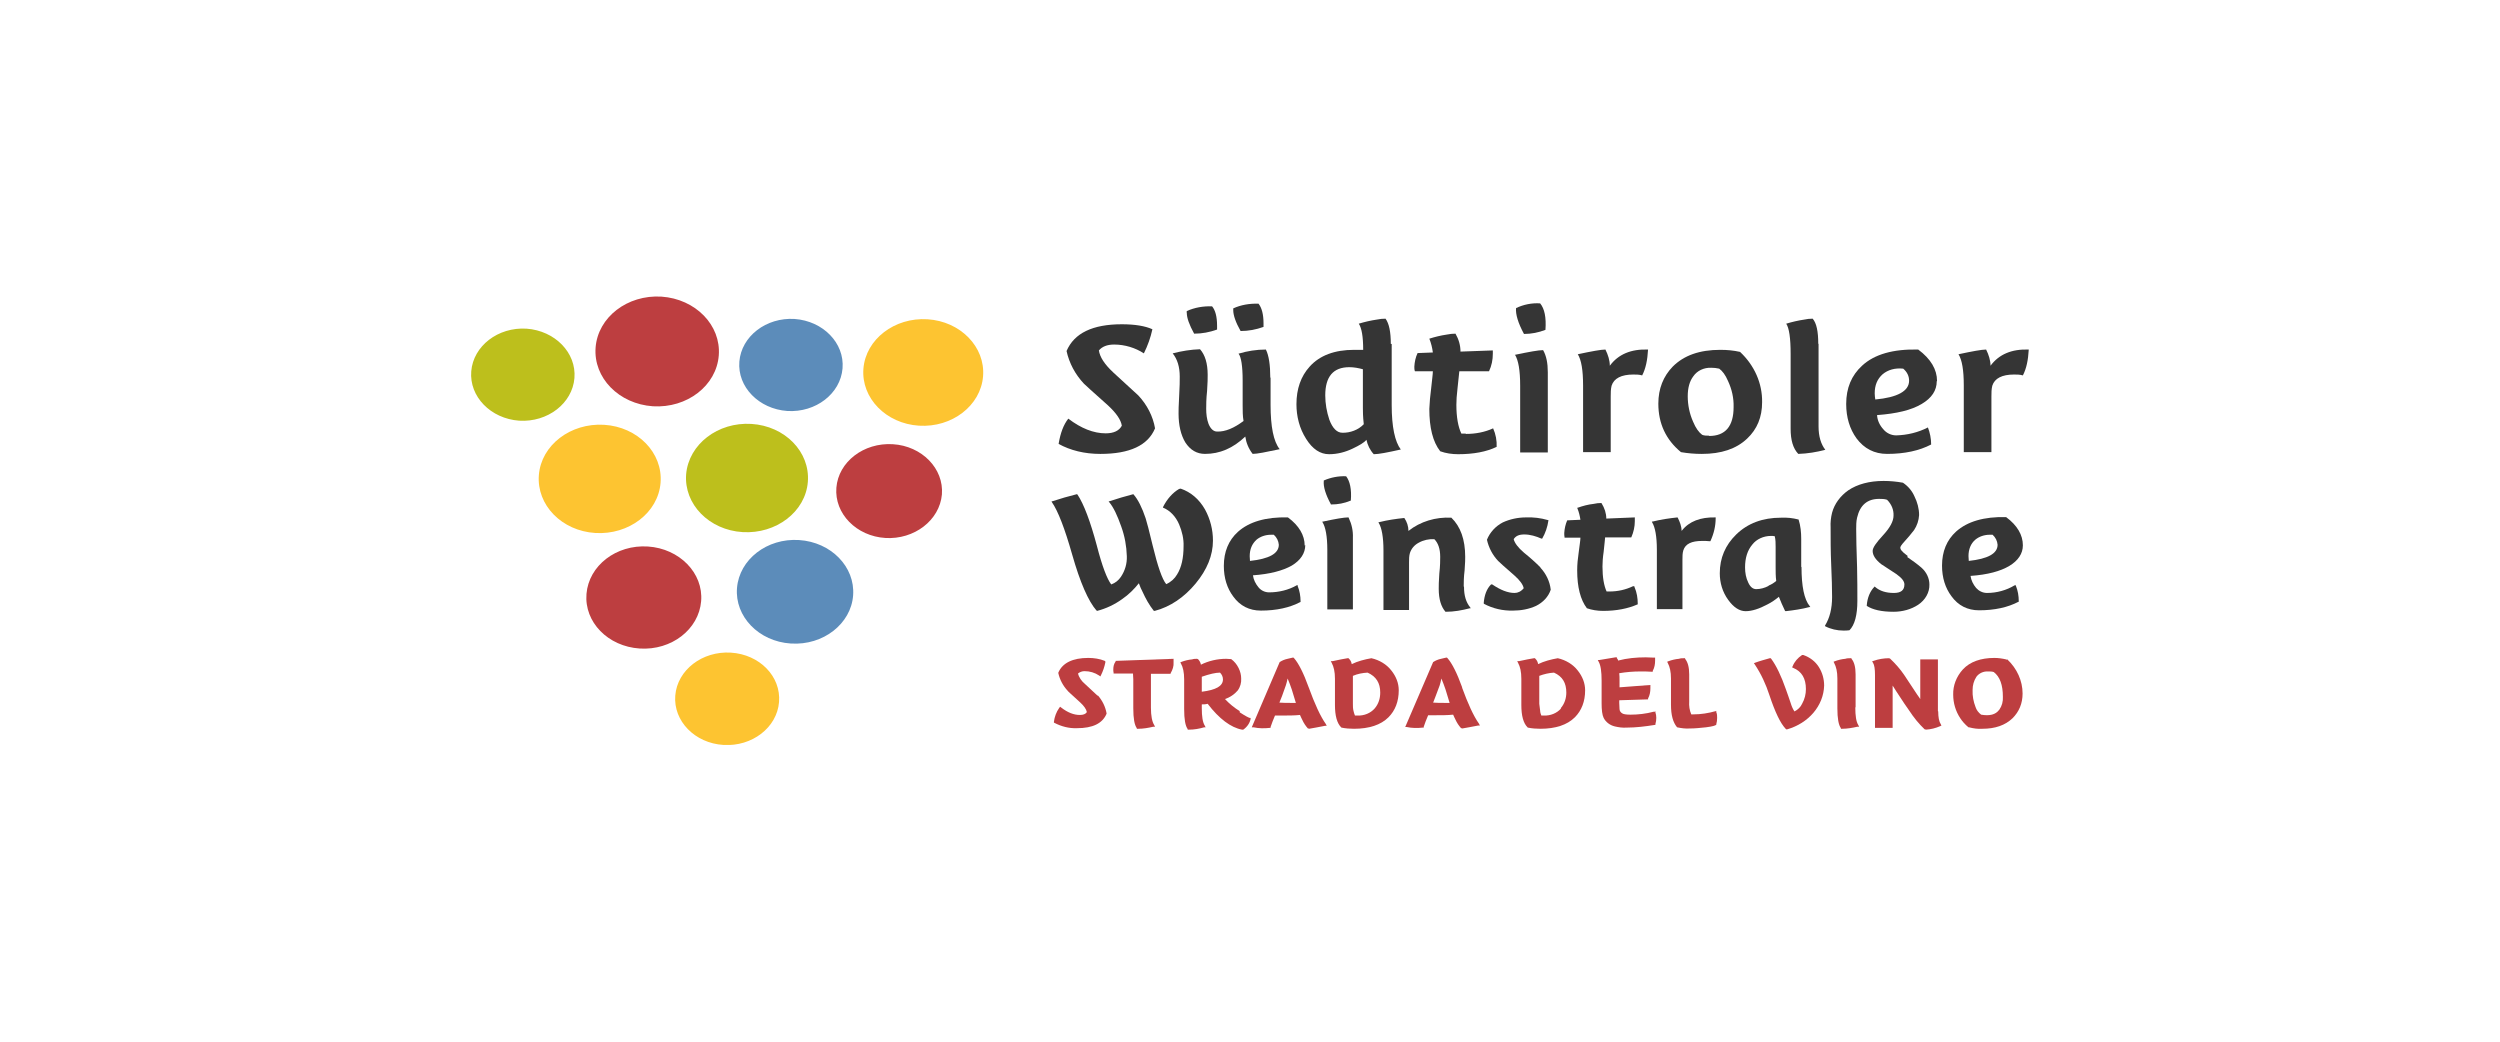 <?xml version="1.0" encoding="UTF-8"?>
<svg id="Ebene_1" data-name="Ebene 1" xmlns="http://www.w3.org/2000/svg" xmlns:xlink="http://www.w3.org/1999/xlink" viewBox="0 0 85.04 35.43">
  <defs>
    <style>
      .cls-1 {
        fill: none;
      }

      .cls-2 {
        fill: #bdbf1c;
      }

      .cls-3 {
        fill: #5c8cba;
      }

      .cls-4 {
        fill: #bd3e40;
      }

      .cls-5 {
        fill: #353535;
      }

      .cls-6 {
        fill: #fdc431;
      }

      .cls-7 {
        clip-path: url(#clippath);
      }
    </style>
    <clipPath id="clippath">
      <rect class="cls-1" x="16.02" y="10.09" width="52.99" height="15.25"/>
    </clipPath>
  </defs>
  <g class="cls-7">
    <path class="cls-6" d="M24.61,25.34c.97.06,1.82-.59,1.89-1.46.07-.87-.66-1.62-1.64-1.68-.97-.06-1.82.59-1.89,1.46-.07.86.66,1.62,1.64,1.68"/>
    <path class="cls-3" d="M26.91,21.89c1.09.07,2.04-.67,2.11-1.64.07-.97-.75-1.81-1.84-1.88-1.09-.07-2.03.66-2.11,1.63-.08.97.74,1.82,1.83,1.89,0,0,0,0,.01,0"/>
    <path class="cls-6" d="M20.25,18.13c1.14.07,2.14-.69,2.22-1.71.08-1.02-.78-1.9-1.92-1.97-1.14-.07-2.14.69-2.22,1.71-.08,1.02.78,1.9,1.92,1.97h0"/>
    <path class="cls-3" d="M26.78,13.98c.97.06,1.81-.59,1.88-1.45.07-.86-.66-1.61-1.63-1.68-.97-.06-1.81.59-1.88,1.45-.07.86.66,1.61,1.63,1.68"/>
    <path class="cls-4" d="M22.21,13.82c1.16.07,2.16-.7,2.24-1.73.08-1.03-.79-1.92-1.95-2-1.16-.07-2.16.7-2.24,1.73-.08,1.03.79,1.92,1.95,2"/>
    <path class="cls-4" d="M21.76,22.06c1.08.07,2.01-.65,2.09-1.61.08-.96-.74-1.79-1.81-1.86-1.08-.07-2.01.65-2.09,1.61h0c-.08.96.73,1.79,1.81,1.86"/>
    <path class="cls-2" d="M25.26,18.1c1.14.07,2.14-.69,2.22-1.71s-.78-1.9-1.92-1.97c-1.14-.07-2.13.69-2.22,1.71-.08,1.02.78,1.9,1.92,1.97"/>
    <path class="cls-6" d="M31.26,14.48c1.12.07,2.1-.68,2.18-1.68.08-1-.77-1.87-1.89-1.94-1.12-.07-2.1.68-2.18,1.68-.08,1,.77,1.87,1.89,1.94"/>
    <path class="cls-2" d="M17.66,14.31c.97.06,1.81-.59,1.88-1.45s-.66-1.61-1.63-1.68c-.97-.06-1.81.59-1.88,1.45-.07.86.66,1.61,1.63,1.68h0"/>
    <path class="cls-4" d="M30.11,18.3c.99.06,1.85-.6,1.93-1.48.07-.88-.68-1.65-1.67-1.71-.99-.06-1.85.6-1.92,1.48-.07.88.68,1.65,1.67,1.71"/>
    <path class="cls-4" d="M39.92,22.41l-1.97.07v.02c-.06.08-.08.17-.08.27,0,.04,0,.08.01.11v.03h.66c0,.08.01.14.01.19v.99c0,.35.04.57.12.68v.02h.04c.18,0,.35-.03.52-.07h.06s-.03-.06-.03-.06c-.07-.11-.11-.31-.11-.59v-1.15h.67v-.02c.07-.12.11-.24.1-.37,0-.03,0-.05,0-.08v-.04Z"/>
    <path class="cls-4" d="M43.91,23.91c-.13,0-.26,0-.39-.01.05-.11.12-.3.22-.59.02-.06.04-.14.06-.23.05.12.1.25.14.37.03.1.11.35.14.46-.07,0-.13,0-.17,0M44.52,23.39h0c-.18-.5-.35-.83-.5-1l-.02-.02h-.03c-.06.01-.11.03-.17.04-.1.02-.19.06-.27.11h0s-.95,2.22-.95,2.22h.06c.18.04.37.04.55.02h.03s0-.03,0-.03c.04-.12.09-.25.15-.39h.21c.24,0,.45,0,.64-.02.03.06.05.12.08.17.05.11.11.2.19.29h.02s.02.01.02.01c.14-.02.32-.06.54-.1h.06s-.03-.06-.03-.06c-.19-.27-.38-.69-.58-1.24"/>
    <path class="cls-4" d="M40.88,23.52v-.5c.26-.09.47-.14.62-.14.06.06.1.14.1.23,0,.23-.24.36-.72.42M42.17,24.19c-.19-.12-.35-.25-.5-.41.17-.06.32-.16.43-.29.09-.12.13-.27.12-.41,0-.12-.03-.24-.09-.36-.06-.12-.14-.22-.25-.3h0s-.01,0-.01,0c-.05,0-.11-.01-.16-.01-.3,0-.6.07-.86.2-.01-.07-.05-.14-.1-.19h-.01s-.02-.01-.02-.01c-.06,0-.11,0-.17.02-.12.01-.24.04-.35.08l-.05.02.02.04c.07.12.11.3.11.54v1.01c0,.35.04.57.12.68v.02h.04c.18,0,.35-.03.52-.08h.05s-.03-.06-.03-.06c-.07-.11-.1-.31-.1-.59v-.13c.07,0,.13,0,.2-.02.39.51.79.81,1.17.88h.02s.02,0,.02,0c.13-.09.22-.22.25-.36v-.04s-.03,0-.03,0c-.04-.01-.14-.06-.34-.19"/>
    <path class="cls-4" d="M37.34,23.67l-.44-.41c-.11-.09-.2-.22-.23-.35.06-.05.14-.08.22-.08.18,0,.35.05.5.15l.04.03.02-.04c.07-.14.12-.29.15-.44v-.03s-.02-.02-.02-.02c-.17-.07-.37-.1-.56-.1-.53,0-.88.17-1.02.5h0v.02c.05.22.16.43.32.6,0,.01.07.07.42.39.13.12.21.23.23.33-.04.07-.12.1-.24.1-.2,0-.41-.08-.63-.25l-.04-.03-.03.04c-.1.14-.16.31-.18.47v.03s.02.01.02.01c.23.12.49.19.76.18.54,0,.87-.16,1.01-.49h0v-.02c-.04-.22-.14-.43-.3-.61"/>
    <path class="cls-4" d="M49.14,23.91c-.13,0-.26,0-.39-.01.04-.11.12-.3.22-.58.02-.06.04-.14.06-.24.05.12.1.25.14.37l.14.46c-.07,0-.13,0-.17,0M49.74,23.39h0c-.18-.5-.35-.83-.5-1l-.02-.02h-.03c-.06.01-.11.03-.17.04-.1.02-.19.06-.27.11h0s-.95,2.21-.95,2.21h.05c.18.04.37.04.55.02h.03s0-.03,0-.03c.04-.12.09-.25.15-.39h.21c.24,0,.45,0,.64-.02.03.06.05.12.08.17.05.11.11.2.19.29h.02s.02.01.02.01c.14-.02.32-.06.54-.1h.06s-.03-.06-.03-.06c-.19-.27-.38-.69-.58-1.24"/>
    <path class="cls-4" d="M58.4,24.19h-.04c-.25.07-.5.11-.76.11h-.07c-.06-.14-.08-.29-.07-.44v-.92c0-.25-.05-.42-.14-.53v-.02h-.04c-.06,0-.11,0-.17.02-.12.01-.24.04-.35.08l-.05.02.02.04c.07.13.11.3.11.53v.89c0,.36.07.6.2.76h0s.01.01.01.01c.14.03.28.05.42.04.19,0,.37-.02.56-.04.24-.03.31-.06.34-.08h.01s0-.02,0-.02c.02-.07.03-.14.03-.22,0-.07,0-.13-.03-.2v-.04Z"/>
    <path class="cls-4" d="M63.12,24.06v-1.12c0-.25-.05-.43-.14-.53v-.02h-.04c-.06,0-.11,0-.17.02-.12.01-.24.04-.35.08l-.05.02.02.04c.07.13.11.3.11.53v1.01c0,.35.04.57.12.68v.02h.04c.17,0,.35-.03.52-.07h.06s-.03-.06-.03-.06c-.07-.11-.1-.31-.1-.6"/>
    <path class="cls-4" d="M61.34,22.28h-.02s-.02,0-.02,0c-.15.1-.26.23-.32.38l-.02.04.04.02c.29.12.43.36.43.72,0,.17-.04.34-.13.5-.05.11-.14.2-.26.26-.06-.09-.1-.19-.13-.29-.05-.16-.11-.31-.16-.46-.16-.46-.33-.81-.5-1.04l-.02-.02h-.03c-.17.05-.33.09-.49.15l-.05.02.03.04c.22.33.38.68.5,1.05.19.57.37.95.55,1.14l.02.02h.03c.73-.21,1.24-.8,1.26-1.49,0-.22-.06-.44-.18-.63-.12-.19-.3-.33-.53-.41"/>
    <path class="cls-4" d="M65.92,24.19v-1.76h-.6v1.19s0,.1,0,.16c-.03-.05-.07-.1-.11-.16-.27-.41-.41-.62-.43-.65-.14-.21-.31-.4-.49-.57h-.01s-.02-.01-.02-.01c-.18,0-.36.03-.53.09l-.05.02.03.04c.05.08.07.22.07.42v1.8h.6v-1.24c0-.06,0-.13,0-.2l.12.19c.23.35.38.58.45.67.15.23.32.44.52.63h.02s.02.01.02.01c.17-.01.33-.05.49-.12l.04-.02-.02-.04c-.06-.09-.09-.24-.09-.44"/>
    <path class="cls-4" d="M68,24.15c-.12.16-.32.21-.61.16-.09-.07-.16-.16-.19-.26-.07-.18-.11-.38-.1-.58,0-.16.04-.31.13-.45.09-.12.24-.19.4-.18.06,0,.13,0,.19.02.21.16.31.44.31.84.01.16-.03.31-.12.44M68.25,22.44h0s-.01-.01-.01-.01c-.13-.03-.26-.05-.4-.05-.46,0-.83.13-1.07.39-.22.24-.34.55-.33.86,0,.28.08.56.24.8.07.11.17.22.28.31h.02c.15.04.3.06.45.05.44,0,.78-.12,1.03-.36.22-.22.34-.5.34-.84,0-.43-.19-.85-.52-1.16"/>
    <path class="cls-4" d="M46.76,24.1c-.14.16-.36.25-.58.24h-.09c-.02-.05-.04-.11-.05-.16-.02-.08-.02-.16-.02-.24v-.95c.16-.07.33-.1.5-.11.29.13.43.35.43.68,0,.2-.06.39-.19.54M46.67,22.39h-.02c-.23.04-.46.1-.67.2-.01-.07-.04-.13-.09-.18l-.02-.02h-.03c-.12.02-.29.05-.51.1h-.06s.03.06.03.06c.07.13.11.3.11.54v.89c0,.37.07.62.21.76h0s.01.01.01.01c.14.03.29.04.43.04.51,0,.91-.13,1.17-.39.23-.23.35-.54.35-.92,0-.24-.09-.47-.25-.67-.16-.21-.41-.36-.68-.42"/>
    <path class="cls-4" d="M56.29,24.21h-.04c-.26.07-.53.1-.79.1-.16,0-.24-.02-.27-.04-.06-.03-.1-.09-.1-.15,0-.07-.01-.14-.01-.21v-.09l.98-.03v-.03c.06-.11.08-.23.08-.35,0-.02,0-.05,0-.07v-.04s-1.05.08-1.05.08v-.24c0-.09,0-.16-.01-.24.24-.04.48-.06.72-.06.12,0,.25,0,.39.01h.03v-.03c.06-.11.08-.23.08-.35,0-.02,0-.05,0-.07v-.03s-.04,0-.04,0c-.09,0-.19-.01-.28-.01-.32,0-.64.03-.94.11,0-.03-.02-.06-.04-.08v-.03s-.05,0-.05,0c-.13.02-.32.05-.54.09h-.06s.03.06.03.06c.07.12.1.34.1.64v.77c0,.23.02.4.07.5.07.14.21.25.38.29.13.03.26.05.4.04.32,0,.64-.04.95-.09h.03s0-.03,0-.03c.02-.07.03-.14.03-.21,0-.07-.01-.13-.03-.19v-.04Z"/>
    <path class="cls-4" d="M53.1,24.1c-.14.16-.36.25-.58.24h-.09c-.02-.05-.04-.11-.04-.16-.01-.08-.02-.16-.03-.24v-.95c.16-.06.33-.1.5-.11.29.13.42.35.42.68,0,.19-.06.38-.19.53M53.01,22.39h-.02c-.23.04-.46.1-.67.2-.01-.07-.04-.13-.09-.18l-.02-.02h-.03c-.12.02-.29.05-.51.1h-.06s.03.06.03.06c.07.13.11.3.11.54v.89c0,.37.07.62.21.76h0s.01.01.01.01c.14.03.29.04.43.04.51,0,.91-.13,1.17-.39.23-.23.35-.54.35-.92,0-.24-.09-.47-.25-.67-.16-.21-.41-.36-.68-.42"/>
    <path class="cls-5" d="M37.86,12.66c-.29-.27-.45-.52-.48-.74.11-.13.28-.2.52-.2.36,0,.72.11,1.01.3.13-.26.23-.54.29-.82-.24-.11-.59-.17-1.04-.17-.99,0-1.62.3-1.88.91.09.41.29.79.59,1.11.03.03.3.28.82.74.28.26.44.49.47.69-.09.17-.27.26-.55.26-.41,0-.84-.17-1.27-.5-.16.2-.27.49-.33.86.4.22.88.34,1.42.34,1,0,1.62-.29,1.86-.87-.07-.41-.27-.8-.57-1.12l-.85-.78Z"/>
    <path class="cls-5" d="M43.21,12.85c0-.44-.05-.76-.15-.96-.32,0-.63.05-.93.14.09.11.14.42.14.92v.85c0,.18,0,.35.03.52-.32.24-.62.37-.9.36-.12,0-.22-.09-.29-.26-.06-.16-.08-.34-.08-.51,0-.13,0-.34.03-.61.02-.27.02-.45.02-.55,0-.39-.09-.68-.26-.87-.31.01-.62.06-.93.14.16.2.24.46.24.79,0,.13,0,.35-.02.67-.02.32-.02.51-.02.59,0,.4.08.73.23.98.17.26.39.39.67.39.5,0,.95-.19,1.37-.59.03.21.11.41.25.59.15,0,.45-.06.92-.16-.21-.26-.31-.77-.31-1.51v-.93Z"/>
    <path class="cls-5" d="M52.57,11.22c.03-.42-.03-.72-.18-.9-.28-.02-.57.04-.82.16-.02.21.07.51.27.88.25,0,.5-.05.73-.14"/>
    <path class="cls-5" d="M45.66,14.72c-.18,0-.33-.15-.44-.44-.09-.27-.14-.55-.14-.83,0-.64.27-.96.82-.96.16,0,.31.03.46.07v1.32c0,.1,0,.28.03.55-.18.19-.46.3-.74.29h0ZM47.31,11.7c0-.41-.06-.7-.18-.86-.1,0-.19.01-.29.03-.21.03-.42.08-.62.14.1.15.15.44.15.89h-.31c-.66,0-1.17.19-1.51.57-.3.33-.45.76-.45,1.28,0,.41.1.82.33,1.18.22.35.48.52.78.52.28,0,.55-.07.8-.19.23-.11.39-.2.47-.3.04.18.12.35.25.49.17,0,.47-.06.92-.16-.2-.26-.31-.77-.31-1.51v-2.08Z"/>
    <path class="cls-5" d="M41.4,11.21s0-.08,0-.13c0-.31-.06-.53-.17-.66-.3-.01-.59.04-.86.16,0,.02-.01.04,0,.06,0,.17.08.4.25.71.27,0,.53-.05.78-.14"/>
    <path class="cls-5" d="M42.98,11.13s0-.09,0-.13c0-.31-.06-.53-.17-.67-.3-.01-.6.04-.86.16,0,.02,0,.04,0,.06,0,.17.08.41.25.71.27,0,.53-.05.78-.14"/>
    <path class="cls-5" d="M63.79,13.59c-.01-.07-.02-.14-.02-.21,0-.28.09-.49.27-.65.18-.15.42-.22.7-.19.13.11.2.25.2.41,0,.35-.39.57-1.16.64h0ZM65.89,12.96c0-.39-.21-.75-.64-1.07-.85-.02-1.49.16-1.91.55-.36.33-.54.76-.54,1.3,0,.46.12.85.35,1.17.26.35.61.53,1.04.53.6,0,1.1-.11,1.5-.32,0-.2-.04-.4-.11-.58-.33.17-.7.26-1.08.27-.17,0-.33-.08-.43-.2-.13-.14-.21-.31-.22-.49.67-.05,1.17-.17,1.52-.38.34-.2.51-.46.51-.77"/>
    <path class="cls-5" d="M58.13,14.82c-.08,0-.16,0-.23-.03-.11-.08-.22-.23-.31-.45-.12-.27-.18-.57-.18-.86,0-.28.06-.51.19-.68.13-.19.36-.3.61-.29.09,0,.18.01.27.03.11.08.21.21.3.42.13.28.2.58.19.89,0,.65-.28.98-.83.98M58.52,11.9c-.71,0-1.24.19-1.62.57-.32.33-.49.75-.49,1.26,0,.68.26,1.23.77,1.65.23.04.47.06.71.06.66,0,1.17-.17,1.54-.52.34-.32.51-.73.51-1.24.01-.64-.26-1.25-.75-1.71-.22-.05-.44-.07-.67-.07"/>
    <path class="cls-5" d="M61.85,11.7c0-.43-.06-.71-.19-.86-.1,0-.19.01-.28.03-.21.03-.42.08-.62.14.1.15.15.49.15,1.03v2.54c0,.39.08.67.26.86.31-.01.62-.06.92-.14-.15-.19-.23-.46-.23-.79v-2.82Z"/>
    <path class="cls-5" d="M67.71,12.45c0-.19-.06-.38-.15-.56-.15,0-.47.06-.94.16.12.19.18.54.18,1.06v2.27h.94v-1.89c0-.12,0-.25.03-.37.08-.25.33-.38.74-.38.1,0,.2,0,.3.03.12-.23.18-.52.2-.88-.58-.02-1.01.16-1.3.55"/>
    <path class="cls-5" d="M51.53,12.06c.12.19.18.54.18,1.06v2.27h.94v-2.73c0-.31-.05-.56-.16-.75-.16,0-.48.06-.96.16"/>
    <path class="cls-5" d="M49.85,14.75s-.09,0-.14,0c-.11-.23-.17-.56-.17-.98,0-.14.01-.33.04-.57.03-.3.05-.49.06-.57h1.01c.09-.19.13-.39.13-.6,0-.04,0-.08,0-.11l-1.1.04c0-.21-.06-.42-.17-.61-.1,0-.19.01-.29.03-.21.03-.41.08-.6.14.06.15.1.31.12.47l-.52.02c-.07.15-.1.3-.11.46,0,.05,0,.11.02.16h.61c0,.1-.03.3-.06.6-.03.22-.05.45-.06.68,0,.64.12,1.12.37,1.44.19.07.4.1.61.1.52,0,.96-.08,1.31-.25.01-.21-.03-.43-.12-.63-.28.13-.6.19-.92.19"/>
    <path class="cls-5" d="M54.76,12.45c0-.19-.06-.38-.15-.56-.15,0-.47.06-.94.16.12.19.18.54.18,1.06v2.27h.94v-1.89c0-.12,0-.25.03-.37.08-.25.33-.38.74-.38.1,0,.2,0,.3.03.12-.23.18-.52.2-.88-.58-.02-1.01.16-1.3.55"/>
    <path class="cls-5" d="M45.87,17.6h-.01c-.14,0-.43.05-.85.14h-.03s.01.03.01.03c.1.16.16.48.16.93v2.03h.87v-2.44c.01-.23-.04-.46-.14-.67h0Z"/>
    <path class="cls-5" d="M49.79,19.94c0-.12,0-.3.03-.54.02-.24.02-.4.02-.46,0-.59-.16-1.03-.47-1.33h0s0,0,0,0c-.53-.03-1.06.13-1.46.45,0-.15-.05-.31-.14-.44h0s-.01,0-.01,0c-.28.03-.56.07-.84.14h-.03s.01.03.01.03c.1.16.16.48.16.93v2.03h.87v-1.62c0-.11,0-.22.03-.32.05-.15.15-.27.3-.35.16-.09.35-.13.53-.12.13.13.2.33.2.6,0,.12,0,.3-.03.57-.02.26-.02.43-.02.52,0,.35.08.61.23.78h0s.01,0,.01,0c.28,0,.55-.05.82-.12h.03s-.02-.03-.02-.03c-.14-.17-.21-.4-.21-.69"/>
    <path class="cls-5" d="M45.27,17.16h.01c.23,0,.45-.04.66-.13h.01c.03-.39-.03-.66-.16-.83h0s-.01,0-.01,0c-.25-.01-.51.04-.74.14h-.01v.02c-.02.19.06.46.24.79h0Z"/>
    <path class="cls-5" d="M40.13,16.63h-.01s-.01,0-.01,0c-.22.13-.41.34-.55.62v.02s.01,0,.01,0c.23.1.42.29.54.57.1.24.16.49.15.74,0,.4-.07.72-.22.96-.08.14-.21.26-.37.33-.14-.17-.29-.61-.46-1.31-.12-.5-.2-.81-.24-.93-.12-.36-.26-.64-.41-.81h0s-.01-.01-.01-.01c-.27.07-.54.15-.81.24h-.03s.02.03.02.03c.15.18.28.46.41.83.12.33.18.67.19,1.01.01.25-.06.49-.2.7-.08.12-.19.21-.33.26-.14-.18-.31-.62-.49-1.32-.22-.82-.44-1.41-.66-1.74h0s-.02-.01-.02-.01c-.28.07-.56.15-.83.24h-.03s.01.03.01.03c.21.3.44.9.69,1.78.27.95.55,1.59.83,1.91h.01s.01.01.01.01c.31-.08.6-.22.85-.4.22-.15.41-.34.57-.54.04.11.08.21.13.3.1.22.22.44.38.64h.01s.02,0,.02,0c.53-.14,1-.46,1.39-.93s.59-.96.59-1.46c0-.37-.09-.73-.27-1.06-.2-.35-.48-.59-.83-.71"/>
    <path class="cls-5" d="M42.52,19.09c0-.06-.01-.11-.01-.17,0-.24.08-.42.23-.56.13-.11.31-.17.49-.17.03,0,.07,0,.1,0,.1.09.16.21.17.34,0,.3-.33.48-.98.55M44.38,18.56c0-.35-.19-.68-.57-.96h0s0,0,0,0c-.75-.02-1.32.15-1.7.49-.32.29-.48.68-.48,1.16,0,.41.11.76.32,1.04.23.32.55.48.94.48.53,0,.98-.1,1.34-.29h.01v-.02c0-.18-.03-.36-.1-.53v-.03s-.03.01-.03.01c-.28.16-.61.24-.94.24-.15,0-.28-.07-.36-.17-.1-.12-.17-.26-.19-.41.58-.04,1.02-.16,1.32-.33.3-.18.46-.42.46-.7"/>
    <path class="cls-5" d="M64.89,18.91c-.21-.15-.25-.23-.25-.28,0-.03.03-.09.16-.23.11-.12.21-.24.31-.37.1-.15.16-.33.17-.51,0-.22-.06-.44-.16-.64-.08-.18-.21-.34-.39-.46h0c-.22-.04-.44-.06-.66-.06-.48,0-.89.11-1.2.32-.27.19-.47.46-.55.76-.04.16-.06.33-.05.5,0,.4,0,.82.02,1.27.02.44.03.82.03,1.1,0,.39-.08.71-.24.97v.02s0,0,0,0c.19.1.41.15.63.15.06,0,.13,0,.19-.01h.01c.18-.18.27-.52.27-1,0-.35,0-.74-.01-1.15-.02-.59-.03-1.02-.03-1.29,0-.13,0-.26.03-.39.1-.43.35-.64.75-.64.09,0,.18,0,.27.03.15.15.23.34.22.54,0,.19-.12.41-.35.66-.24.26-.36.43-.36.54,0,.15.1.3.29.45.17.11.34.22.52.34.18.13.27.24.27.35,0,.2-.12.29-.36.29-.27,0-.48-.07-.63-.2l-.02-.02-.02.02c-.14.15-.23.36-.25.62h0s0,.02,0,.02c.2.13.5.2.91.2.3,0,.6-.08.84-.24.24-.16.39-.42.38-.69,0-.21-.1-.42-.27-.57-.15-.13-.32-.25-.48-.36"/>
    <path class="cls-5" d="M66.96,18.92c0-.24.08-.43.23-.56.13-.11.31-.17.49-.17.03,0,.07,0,.1,0,.1.09.16.21.17.34,0,.3-.33.48-.98.55,0-.05-.01-.11-.01-.17M68.56,19.91h-.03c-.28.17-.61.26-.94.26-.15,0-.28-.07-.37-.17-.1-.12-.17-.26-.19-.41.58-.04,1.02-.16,1.32-.34.3-.18.46-.42.46-.7,0-.35-.19-.68-.57-.96h0s0,0,0,0c-.75-.02-1.32.15-1.7.49-.32.29-.48.68-.48,1.16,0,.41.11.76.32,1.04.23.32.55.48.94.48.53,0,.98-.1,1.34-.29h.01v-.02c0-.18-.03-.36-.1-.53v-.03Z"/>
    <path class="cls-5" d="M60.16,19.93c-.13.07-.28.11-.42.11-.11,0-.2-.07-.27-.22-.08-.16-.11-.34-.11-.52,0-.32.08-.58.25-.78.14-.18.38-.29.63-.29.04,0,.09,0,.13.01.03.12.03.24.03.36v.69c0,.16,0,.31.02.47-.08.07-.16.12-.26.16ZM61.27,19.28v-.95c0-.22-.02-.44-.09-.66h0s-.01,0-.01,0c-.19-.05-.39-.07-.59-.06-.62,0-1.13.19-1.52.57-.37.36-.56.8-.56,1.32,0,.32.09.64.29.91.18.25.38.38.59.38s.46-.08.74-.23c.14-.07.27-.16.39-.26.06.15.13.32.21.48h0s.02.01.02.01c.27-.03.55-.07.81-.14h.03s-.02-.03-.02-.03c-.19-.23-.28-.68-.28-1.33"/>
    <path class="cls-5" d="M55.57,19.94h-.02c-.25.12-.52.18-.8.18-.03,0-.07,0-.1,0-.09-.2-.14-.48-.14-.85,0-.13.01-.3.04-.5.03-.25.04-.41.05-.49h.89c.08-.18.12-.37.12-.55,0-.03,0-.07,0-.11v-.02l-.97.04c0-.18-.06-.36-.16-.52h0s-.01-.01-.01-.01c-.09,0-.17.01-.26.03-.19.02-.37.07-.54.13h-.02s.01.03.01.03c.05.12.08.25.1.38l-.45.02h0c-.06.14-.09.28-.1.43,0,.05,0,.1.01.14v.02h.54c0,.09-.03.26-.06.51-.03.2-.05.4-.05.6,0,.57.11,1,.33,1.29h0s0,0,0,0c.17.06.36.09.55.09.46,0,.85-.08,1.17-.22h.01v-.02c0-.19-.03-.39-.11-.57v-.02Z"/>
    <path class="cls-5" d="M52.41,19.31c-.18-.18-.37-.35-.57-.51-.2-.17-.32-.33-.35-.46.07-.11.18-.16.36-.16.2,0,.4.06.58.14h.02s.01,0,.01,0c.11-.19.18-.4.21-.61v-.02h-.02c-.24-.07-.49-.1-.74-.09-.28,0-.55.06-.79.17-.25.13-.44.34-.54.59h0c.06.27.19.52.38.72.03.03.21.2.56.5.18.16.29.31.31.43-.09.11-.2.16-.31.16-.23,0-.48-.1-.76-.29h-.02s-.02,0-.02,0c-.15.15-.23.37-.25.64h0s.01.02.01.02c.3.16.64.24.99.23.27,0,.54-.05.78-.16.24-.12.42-.31.5-.55h0c-.03-.28-.16-.55-.36-.76"/>
    <path class="cls-5" d="M57.2,18.05c0-.15-.06-.3-.13-.44h0s-.01-.01-.01-.01c-.28.03-.56.07-.84.14h-.03s.01.03.01.03c.1.16.16.48.16.93v2.02h.87v-1.68c0-.11,0-.22.03-.32.07-.22.28-.32.64-.32.09,0,.17,0,.26.01h.02c.12-.26.18-.52.18-.79v-.02h-.02c-.49-.01-.88.13-1.13.45"/>
  </g>
</svg>